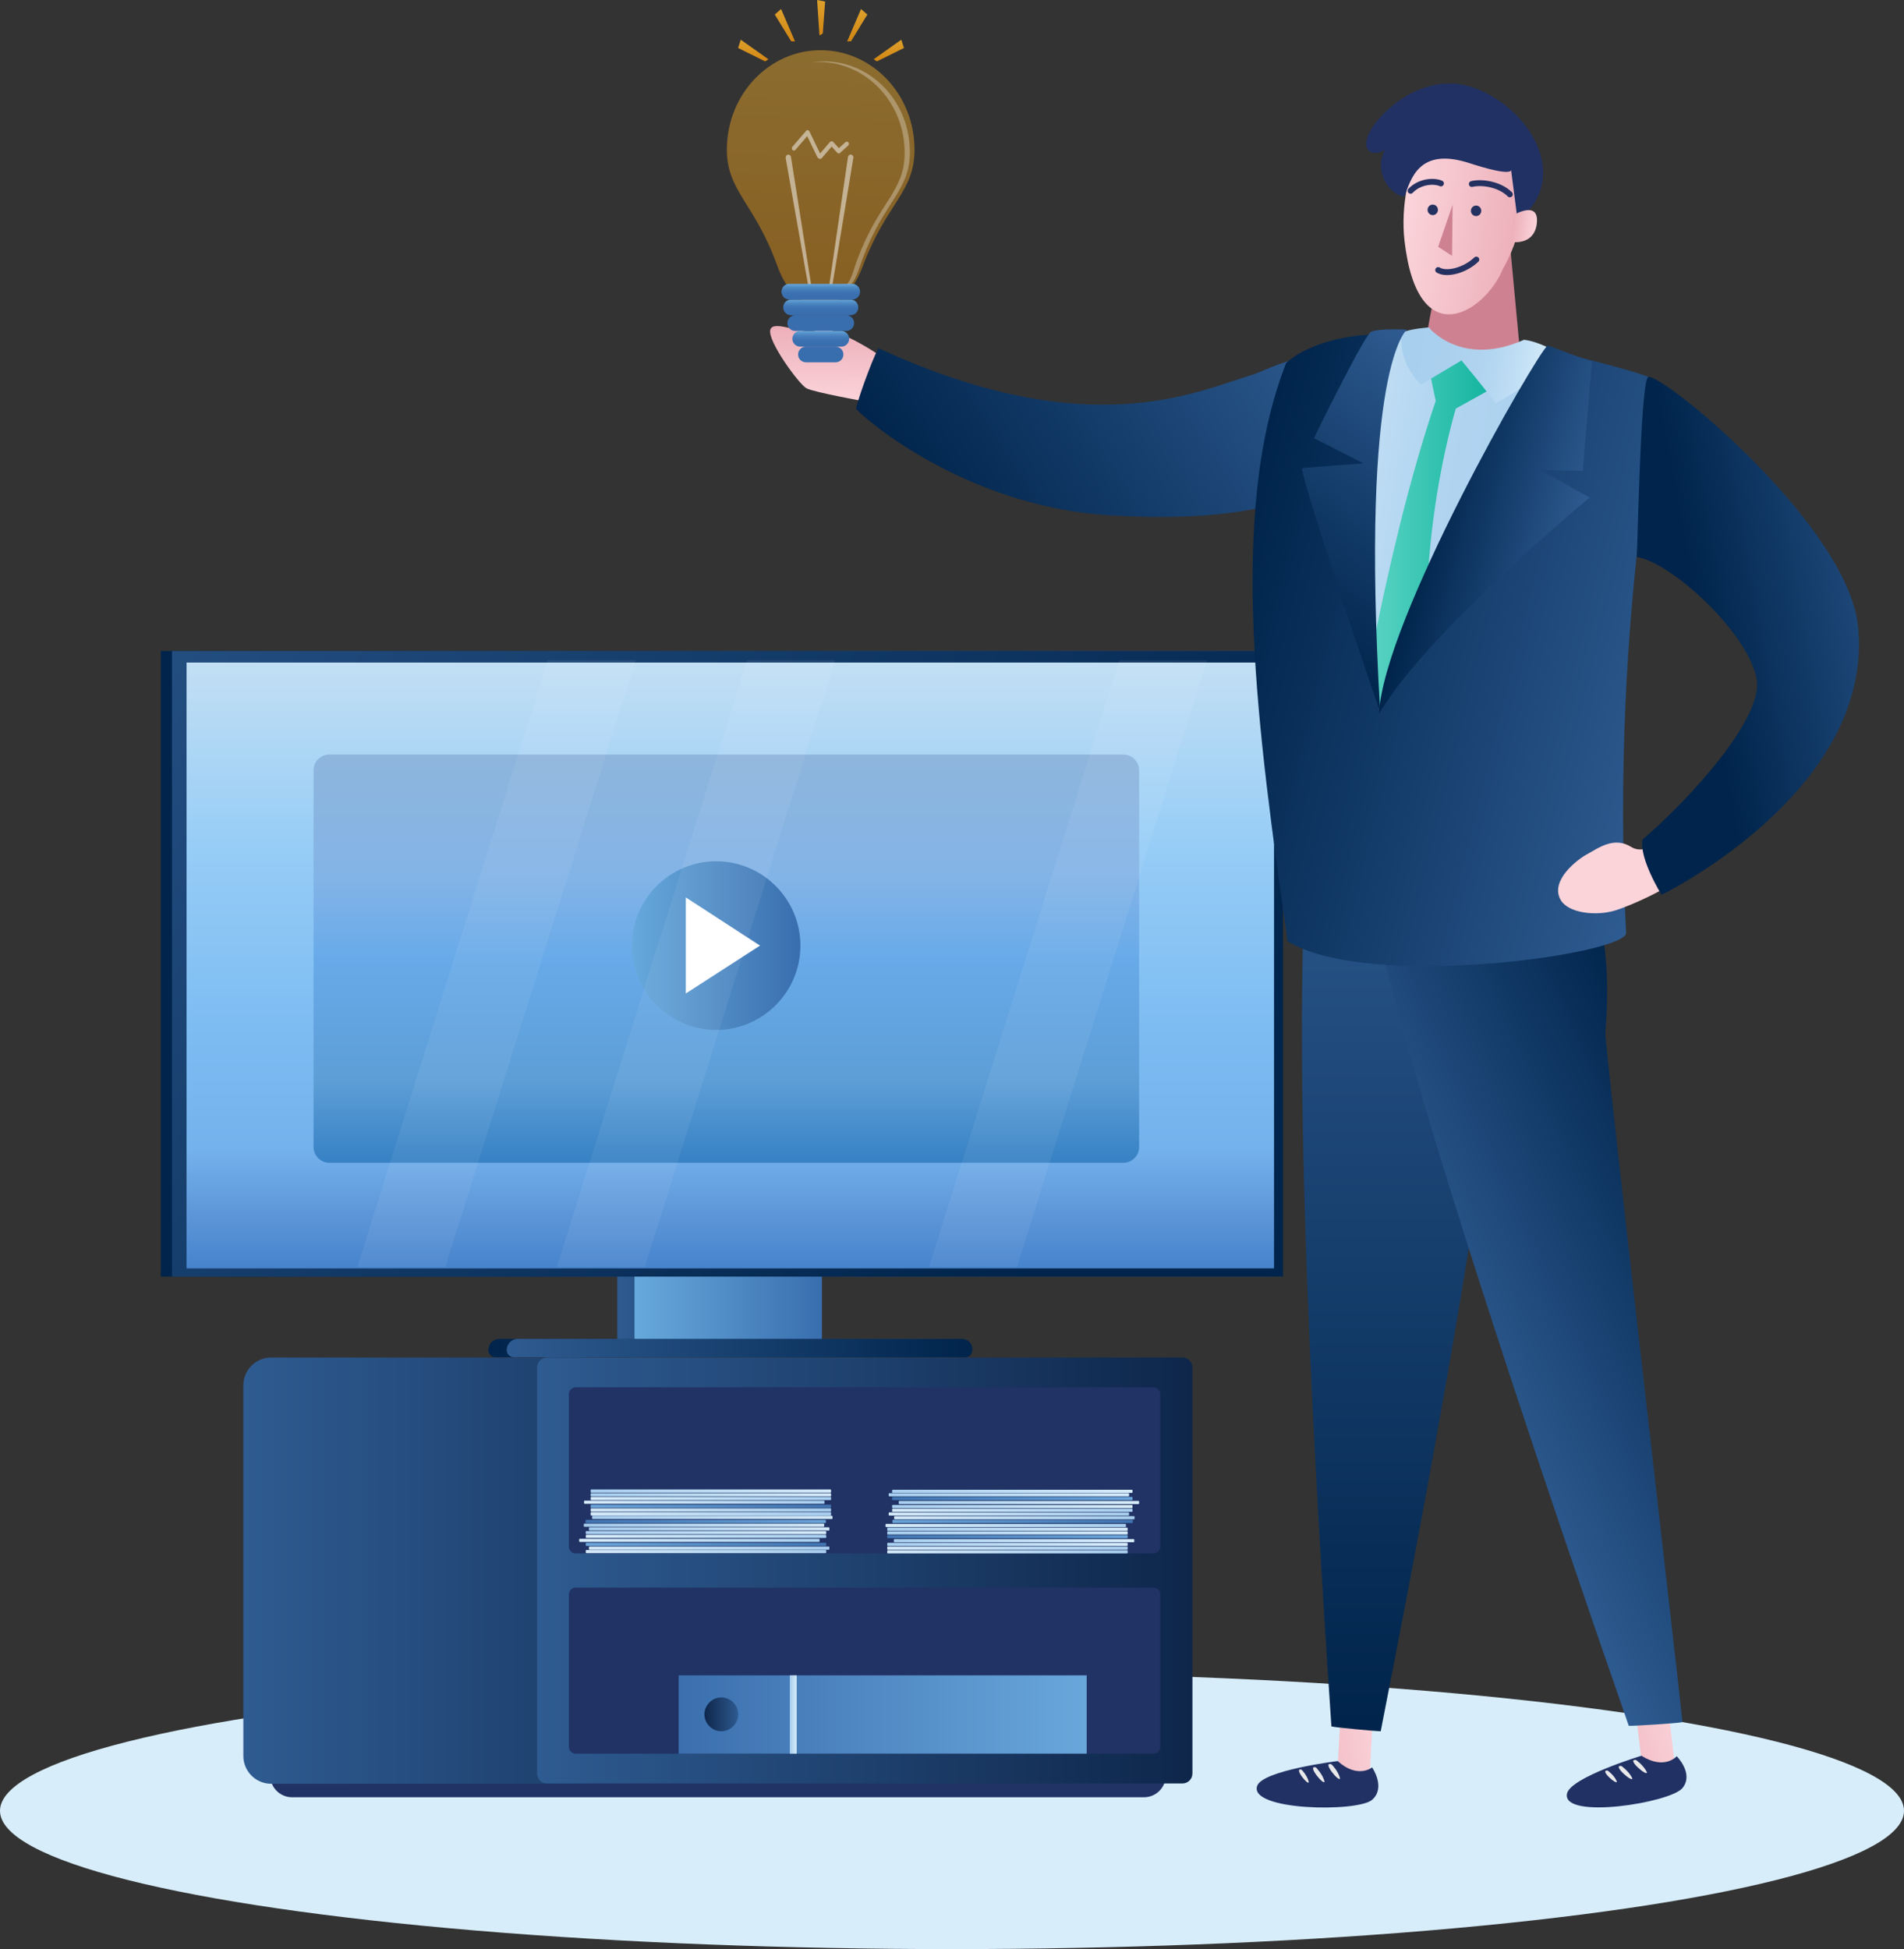 <svg width="296" height="303" viewBox="0 0 296 303" fill="none" xmlns="http://www.w3.org/2000/svg">
<rect x="0" y="0" width="296" height="303" fill="#333333" stroke="none"/>
<ellipse cx="148" cy="281.5" rx="148" ry="21.5" fill="#D7EDFA"/>
<g clip-path="url(#clip0_287_291)">
<path d="M177.849 272.617H45.403C43.532 272.617 42.018 274.133 42.018 276.006C42.018 277.879 43.532 279.395 45.403 279.395H177.849C179.72 279.395 181.235 277.879 181.235 276.006C181.235 274.133 179.72 272.617 177.849 272.617Z" fill="#213265"/>
<path d="M90.978 211.035H42.151C39.79 211.035 37.83 212.952 37.83 215.36V272.973C37.83 275.337 39.746 277.299 42.151 277.299H90.978V211.079V211.035Z" fill="url(#paint0_linear_287_291)"/>
<path d="M183.819 211.035H85.052C84.191 211.035 83.493 211.733 83.493 212.595V275.694C83.493 276.556 84.191 277.254 85.052 277.254H183.819C184.68 277.254 185.378 276.556 185.378 275.694V212.595C185.378 211.733 184.68 211.035 183.819 211.035Z" fill="url(#paint1_linear_287_291)"/>
<path d="M179.319 215.672H89.508C88.917 215.672 88.439 216.151 88.439 216.742V240.421C88.439 241.012 88.917 241.491 89.508 241.491H179.319C179.91 241.491 180.389 241.012 180.389 240.421V216.742C180.389 216.151 179.91 215.672 179.319 215.672Z" fill="#213265"/>
<path d="M179.319 246.798H89.508C88.917 246.798 88.439 247.277 88.439 247.868V271.546C88.439 272.137 88.917 272.617 89.508 272.617H179.319C179.91 272.617 180.389 272.137 180.389 271.546V247.868C180.389 247.277 179.91 246.798 179.319 246.798Z" fill="#213265"/>
<path d="M105.501 272.617H168.939V260.443H105.501V272.617Z" fill="url(#paint2_linear_287_291)"/>
<path d="M112.139 263.876C113.609 263.876 114.768 265.08 114.768 266.507C114.768 267.934 113.565 269.138 112.139 269.138C110.714 269.138 109.511 267.934 109.511 266.507C109.511 265.08 110.714 263.876 112.139 263.876Z" fill="url(#paint3_linear_287_291)"/>
<path d="M122.786 272.617H123.855V260.443H122.786V272.617Z" fill="url(#paint4_linear_287_291)"/>
<path d="M128.354 240.956H91.156C91.106 240.956 91.066 240.996 91.066 241.045V241.357C91.066 241.407 91.106 241.447 91.156 241.447H128.354C128.403 241.447 128.443 241.407 128.443 241.357V241.045C128.443 240.996 128.403 240.956 128.354 240.956Z" fill="url(#paint5_linear_287_291)"/>
<path d="M128.845 240.421H91.646C91.597 240.421 91.557 240.461 91.557 240.51V240.822C91.557 240.871 91.597 240.911 91.646 240.911H128.845C128.894 240.911 128.934 240.871 128.934 240.822V240.51C128.934 240.461 128.894 240.421 128.845 240.421Z" fill="url(#paint6_linear_287_291)"/>
<path d="M128.354 239.841H91.156C91.106 239.841 91.066 239.881 91.066 239.93V240.243C91.066 240.292 91.106 240.332 91.156 240.332H128.354C128.403 240.332 128.443 240.292 128.443 240.243V239.93C128.443 239.881 128.403 239.841 128.354 239.841Z" fill="url(#paint7_linear_287_291)"/>
<path d="M127.33 239.217H90.131C90.082 239.217 90.042 239.257 90.042 239.306V239.618C90.042 239.668 90.082 239.708 90.131 239.708H127.33C127.379 239.708 127.419 239.668 127.419 239.618V239.306C127.419 239.257 127.379 239.217 127.33 239.217Z" fill="url(#paint8_linear_287_291)"/>
<path d="M128.354 238.593H91.156C91.106 238.593 91.066 238.633 91.066 238.682V238.994C91.066 239.043 91.106 239.083 91.156 239.083H128.354C128.403 239.083 128.443 239.043 128.443 238.994V238.682C128.443 238.633 128.403 238.593 128.354 238.593Z" fill="url(#paint9_linear_287_291)"/>
<path d="M128.354 238.013H91.156C91.106 238.013 91.066 238.053 91.066 238.102V238.415C91.066 238.464 91.106 238.504 91.156 238.504H128.354C128.403 238.504 128.443 238.464 128.443 238.415V238.102C128.443 238.053 128.403 238.013 128.354 238.013Z" fill="url(#paint10_linear_287_291)"/>
<path d="M128.845 237.433H91.646C91.597 237.433 91.557 237.473 91.557 237.523V237.835C91.557 237.884 91.597 237.924 91.646 237.924H128.845C128.894 237.924 128.934 237.884 128.934 237.835V237.523C128.934 237.473 128.894 237.433 128.845 237.433Z" fill="url(#paint11_linear_287_291)"/>
<path d="M129.112 235.07H91.913C91.864 235.07 91.824 235.11 91.824 235.159V235.516C91.824 235.565 91.864 235.605 91.913 235.605H129.112C129.161 235.605 129.201 235.565 129.201 235.516V235.159C129.201 235.11 129.161 235.07 129.112 235.07Z" fill="url(#paint12_linear_287_291)"/>
<path d="M129.112 234.49H91.913C91.864 234.49 91.824 234.53 91.824 234.579V234.892C91.824 234.941 91.864 234.981 91.913 234.981H129.112C129.161 234.981 129.201 234.941 129.201 234.892V234.579C129.201 234.53 129.161 234.49 129.112 234.49Z" fill="url(#paint13_linear_287_291)"/>
<path d="M129.112 233.91H91.913C91.864 233.91 91.824 233.95 91.824 234V234.312C91.824 234.361 91.864 234.401 91.913 234.401H129.112C129.161 234.401 129.201 234.361 129.201 234.312V234C129.201 233.95 129.161 233.91 129.112 233.91Z" fill="url(#paint14_linear_287_291)"/>
<path d="M128.088 233.286H90.889C90.84 233.286 90.8 233.326 90.8 233.375V233.687C90.8 233.737 90.84 233.777 90.889 233.777H128.088C128.137 233.777 128.177 233.737 128.177 233.687V233.375C128.177 233.326 128.137 233.286 128.088 233.286Z" fill="url(#paint15_linear_287_291)"/>
<path d="M129.112 232.707H91.913C91.864 232.707 91.824 232.746 91.824 232.796V233.108C91.824 233.157 91.864 233.197 91.913 233.197H129.112C129.161 233.197 129.201 233.157 129.201 233.108V232.796C129.201 232.746 129.161 232.707 129.112 232.707Z" fill="url(#paint16_linear_287_291)"/>
<path d="M129.112 232.127H91.913C91.864 232.127 91.824 232.167 91.824 232.216V232.528C91.824 232.577 91.864 232.617 91.913 232.617H129.112C129.161 232.617 129.201 232.577 129.201 232.528V232.216C129.201 232.167 129.161 232.127 129.112 232.127Z" fill="url(#paint17_linear_287_291)"/>
<path d="M129.112 231.547H91.913C91.864 231.547 91.824 231.587 91.824 231.636V231.948C91.824 231.998 91.864 232.038 91.913 232.038H129.112C129.161 232.038 129.201 231.998 129.201 231.948V231.636C129.201 231.587 129.161 231.547 129.112 231.547Z" fill="url(#paint18_linear_287_291)"/>
<path d="M128.043 236.854H90.844C90.795 236.854 90.755 236.893 90.755 236.943V237.255C90.755 237.304 90.795 237.344 90.844 237.344H128.043C128.092 237.344 128.132 237.304 128.132 237.255V236.943C128.132 236.893 128.092 236.854 128.043 236.854Z" fill="url(#paint19_linear_287_291)"/>
<path d="M128.31 236.274H91.112C91.062 236.274 91.022 236.314 91.022 236.363V236.675C91.022 236.725 91.062 236.764 91.112 236.764H128.31C128.36 236.764 128.399 236.725 128.399 236.675V236.363C128.399 236.314 128.36 236.274 128.31 236.274Z" fill="url(#paint20_linear_287_291)"/>
<path d="M129.335 235.65H92.136C92.087 235.65 92.047 235.69 92.047 235.739V236.051C92.047 236.1 92.087 236.14 92.136 236.14H129.335C129.384 236.14 129.424 236.1 129.424 236.051V235.739C129.424 235.69 129.384 235.65 129.335 235.65Z" fill="url(#paint21_linear_287_291)"/>
<path d="M138.779 232.082H175.978C176.027 232.082 176.067 232.042 176.067 231.993V231.681C176.067 231.632 176.027 231.592 175.978 231.592H138.779C138.73 231.592 138.69 231.632 138.69 231.681V231.993C138.69 232.042 138.73 232.082 138.779 232.082Z" fill="url(#paint22_linear_287_291)"/>
<path d="M138.244 232.617H175.443C175.492 232.617 175.532 232.577 175.532 232.528V232.216C175.532 232.167 175.492 232.127 175.443 232.127H138.244C138.195 232.127 138.155 232.167 138.155 232.216V232.528C138.155 232.577 138.195 232.617 138.244 232.617Z" fill="url(#paint23_linear_287_291)"/>
<path d="M138.779 233.197H175.978C176.027 233.197 176.067 233.157 176.067 233.108V232.796C176.067 232.746 176.027 232.707 175.978 232.707H138.779C138.73 232.707 138.69 232.746 138.69 232.796V233.108C138.69 233.157 138.73 233.197 138.779 233.197Z" fill="url(#paint24_linear_287_291)"/>
<path d="M139.804 233.821H177.003C177.052 233.821 177.092 233.781 177.092 233.732V233.42C177.092 233.371 177.052 233.331 177.003 233.331H139.804C139.755 233.331 139.715 233.371 139.715 233.42V233.732C139.715 233.781 139.755 233.821 139.804 233.821Z" fill="url(#paint25_linear_287_291)"/>
<path d="M138.779 234.446H175.978C176.027 234.446 176.067 234.406 176.067 234.356V234.044C176.067 233.995 176.027 233.955 175.978 233.955H138.779C138.73 233.955 138.69 233.995 138.69 234.044V234.356C138.69 234.406 138.73 234.446 138.779 234.446Z" fill="url(#paint26_linear_287_291)"/>
<path d="M138.779 235.025H175.978C176.027 235.025 176.067 234.985 176.067 234.936V234.624C176.067 234.575 176.027 234.535 175.978 234.535H138.779C138.73 234.535 138.69 234.575 138.69 234.624V234.936C138.69 234.985 138.73 235.025 138.779 235.025Z" fill="url(#paint27_linear_287_291)"/>
<path d="M138.244 235.605H175.443C175.492 235.605 175.532 235.565 175.532 235.516V235.204C175.532 235.154 175.492 235.114 175.443 235.114H138.244C138.195 235.114 138.155 235.154 138.155 235.204V235.516C138.155 235.565 138.195 235.605 138.244 235.605Z" fill="url(#paint28_linear_287_291)"/>
<path d="M138.022 237.968H175.22C175.27 237.968 175.31 237.928 175.31 237.879V237.567C175.31 237.518 175.27 237.478 175.22 237.478H138.022C137.972 237.478 137.933 237.518 137.933 237.567V237.879C137.933 237.928 137.972 237.968 138.022 237.968Z" fill="url(#paint29_linear_287_291)"/>
<path d="M138.022 238.548H175.22C175.27 238.548 175.31 238.508 175.31 238.459V238.147C175.31 238.097 175.27 238.057 175.22 238.057H138.022C137.972 238.057 137.933 238.097 137.933 238.147V238.459C137.933 238.508 137.972 238.548 138.022 238.548Z" fill="url(#paint30_linear_287_291)"/>
<path d="M138.022 239.128H175.22C175.27 239.128 175.31 239.088 175.31 239.039V238.727C175.31 238.677 175.27 238.637 175.22 238.637H138.022C137.972 238.637 137.933 238.677 137.933 238.727V239.039C137.933 239.088 137.972 239.128 138.022 239.128Z" fill="url(#paint31_linear_287_291)"/>
<path d="M139.046 239.752H176.245C176.294 239.752 176.334 239.712 176.334 239.663V239.351C176.334 239.301 176.294 239.261 176.245 239.261H139.046C138.997 239.261 138.957 239.301 138.957 239.351V239.663C138.957 239.712 138.997 239.752 139.046 239.752Z" fill="url(#paint32_linear_287_291)"/>
<path d="M138.022 240.332H175.22C175.27 240.332 175.31 240.292 175.31 240.242V239.93C175.31 239.881 175.27 239.841 175.22 239.841H138.022C137.972 239.841 137.933 239.881 137.933 239.93V240.242C137.933 240.292 137.972 240.332 138.022 240.332Z" fill="url(#paint33_linear_287_291)"/>
<path d="M138.022 240.912H175.22C175.27 240.912 175.31 240.872 175.31 240.822V240.51C175.31 240.461 175.27 240.421 175.22 240.421H138.022C137.972 240.421 137.933 240.461 137.933 240.51V240.822C137.933 240.872 137.972 240.912 138.022 240.912Z" fill="url(#paint34_linear_287_291)"/>
<path d="M138.022 241.491H175.22C175.27 241.491 175.31 241.451 175.31 241.402V241.09C175.31 241.041 175.27 241.001 175.22 241.001H138.022C137.972 241.001 137.933 241.041 137.933 241.09V241.402C137.933 241.451 137.972 241.491 138.022 241.491Z" fill="url(#paint35_linear_287_291)"/>
<path d="M139.091 236.185H176.29C176.339 236.185 176.379 236.145 176.379 236.095V235.783C176.379 235.734 176.339 235.694 176.29 235.694H139.091C139.042 235.694 139.002 235.734 139.002 235.783V236.095C139.002 236.145 139.042 236.185 139.091 236.185Z" fill="url(#paint36_linear_287_291)"/>
<path d="M138.823 236.764H176.022C176.071 236.764 176.111 236.724 176.111 236.675V236.363C176.111 236.314 176.071 236.274 176.022 236.274H138.823C138.774 236.274 138.734 236.314 138.734 236.363V236.675C138.734 236.724 138.774 236.764 138.823 236.764Z" fill="url(#paint37_linear_287_291)"/>
<path d="M137.755 237.389H174.954C175.003 237.389 175.043 237.349 175.043 237.299V236.987C175.043 236.938 175.003 236.898 174.954 236.898H137.755C137.706 236.898 137.666 236.938 137.666 236.987V237.299C137.666 237.349 137.706 237.389 137.755 237.389Z" fill="url(#paint38_linear_287_291)"/>
<path d="M197.718 101.204H25V198.46H197.718V101.204Z" fill="url(#paint39_linear_287_291)"/>
<path d="M147.154 210.99H77.034C76.41 210.99 75.92 210.5 75.92 209.875C75.92 208.939 76.677 208.136 77.657 208.136H146.709C147.6 208.136 148.313 208.85 148.313 209.742V209.875C148.313 210.5 147.823 210.99 147.199 210.99H147.154Z" fill="url(#paint40_linear_287_291)"/>
<path d="M125.102 196.943H95.967V208.136H125.102V196.943Z" fill="url(#paint41_linear_287_291)"/>
<path d="M127.776 196.943H98.641V208.136H127.776V196.943Z" fill="url(#paint42_linear_287_291)"/>
<path d="M199.456 101.204H26.737V198.46H199.456V101.204Z" fill="url(#paint43_linear_287_291)"/>
<path d="M198.065 103H29V197.179H198.065V103Z" fill="url(#paint44_linear_287_291)"/>
<path d="M174.642 117.301H51.195C49.842 117.301 48.745 118.399 48.745 119.754V178.304C48.745 179.658 49.842 180.756 51.195 180.756H174.642C175.995 180.756 177.092 179.658 177.092 178.304V119.754C177.092 118.399 175.995 117.301 174.642 117.301Z" fill="url(#paint45_linear_287_291)"/>
<path d="M124.434 147C124.434 154.224 118.554 160.11 111.337 160.11C104.12 160.11 98.239 154.224 98.239 147C98.239 139.776 104.12 133.89 111.337 133.89C118.554 133.89 124.434 139.776 124.434 147Z" fill="url(#paint46_linear_287_291)"/>
<path d="M106.614 154.447L118.153 147L106.614 139.508V154.447Z" fill="white"/>
<g opacity="0.3">
<path opacity="0.2" d="M55.56 196.944H69.237L98.818 102.631H85.141L55.56 196.944Z" fill="white"/>
<path opacity="0.2" d="M86.567 196.944H100.244L129.825 102.631H116.148L86.567 196.944Z" fill="white"/>
<path opacity="0.2" d="M144.437 196.944H158.113L187.649 102.631H174.017L144.437 196.944Z" fill="white"/>
</g>
<path d="M150.051 210.99H79.885C79.261 210.99 78.772 210.5 78.772 209.875C78.772 208.939 79.529 208.136 80.509 208.136H149.561C150.452 208.136 151.164 208.85 151.164 209.742V209.875C151.164 210.5 150.674 210.99 150.051 210.99Z" fill="url(#paint47_linear_287_291)"/>
<path d="M134.725 62.453C134.725 62.453 126.483 60.981 125.37 60.357C124.256 59.777 119.266 52.999 119.756 51.26C120.246 49.521 125.414 52.419 127.018 51.26C128.622 50.101 137.621 55.139 140.116 58.038C142.566 60.981 134.725 62.453 134.725 62.453Z" fill="url(#paint48_linear_287_291)"/>
<path d="M211.395 59.198C213.489 62.319 214.736 70.123 203.554 76.232C194.644 81.048 179.186 80.513 172.592 80.112C149.07 78.685 133.166 63.925 133.077 63.523C133.567 61.294 136.329 54.025 136.641 54.159C169.207 69.186 186.046 60.848 194.422 58.35C197.629 57.414 206.45 51.795 211.44 59.198H211.395Z" fill="url(#paint49_linear_287_291)"/>
<path d="M213.8 259.774L212.909 276.452C212.909 276.452 214.112 277.923 211.216 279.261C208.321 280.599 202.44 279.573 201.327 278.77C198.965 277.121 207.964 274.936 207.964 274.936L208.811 258.213L213.845 259.774H213.8Z" fill="url(#paint50_linear_287_291)"/>
<path d="M206.984 268.381C200.881 178.081 202.351 145.573 203.153 132.329C203.599 125.373 204.178 124.392 204.178 124.392C208.945 120.022 223.69 106.109 234.07 135.406C237.456 156.142 215.894 262.405 214.647 269.139C214.023 269.139 207.608 268.559 206.984 268.381Z" fill="url(#paint51_linear_287_291)"/>
<path d="M207.964 273.776C211.083 276.585 213.31 274.757 213.31 274.757C213.31 274.757 215.493 277.879 213.31 279.796C211.038 281.758 194.065 281.491 195.446 277.611C196.337 275.203 207.92 273.776 207.92 273.776H207.964Z" fill="#213164"/>
<path d="M206.984 274.266C206.984 274.266 208.054 275.292 208.321 276.451C208.276 277.21 205.425 273.776 206.984 274.266Z" fill="#E9E9EA"/>
<path d="M204.579 274.757C204.579 274.757 205.604 275.783 205.916 276.942C205.871 277.7 203.064 274.311 204.579 274.757Z" fill="#E9E9EA"/>
<path d="M202.351 275.114C202.351 275.114 203.242 276.006 203.465 277.031C203.42 277.7 201.015 274.713 202.351 275.114Z" fill="#E9E9EA"/>
<path d="M258.484 258.035L260.399 274.623C260.399 274.623 261.825 275.827 259.196 277.656C256.568 279.484 250.598 279.439 249.351 278.86C246.767 277.656 255.231 273.954 255.231 273.954L253.227 257.322L258.439 257.99L258.484 258.035Z" fill="url(#paint52_linear_287_291)"/>
<path d="M255.231 272.973C258.795 275.203 260.666 273.018 260.666 273.018C260.666 273.018 263.384 275.738 261.557 277.968C259.642 280.286 242.847 282.917 243.604 278.859C244.049 276.318 255.231 272.929 255.231 272.929V272.973Z" fill="#213164"/>
<path d="M254.34 273.598C254.34 273.598 255.543 274.445 256.033 275.515C256.122 276.273 252.736 273.375 254.34 273.598Z" fill="#E9E9EA"/>
<path d="M252.069 274.534C252.069 274.534 253.271 275.381 253.761 276.451C253.85 277.21 250.509 274.311 252.069 274.534Z" fill="#E9E9EA"/>
<path d="M249.93 275.248C249.93 275.248 250.954 275.961 251.355 276.942C251.4 277.611 248.549 275.069 249.93 275.248Z" fill="#E9E9EA"/>
<path d="M253.227 268.336C223.513 182.852 215.717 152.753 212.999 139.776C211.573 132.954 211.885 131.839 211.885 131.839C215.36 126.354 224.582 101.962 242.313 127.424C244.362 131.928 251.312 139.91 249.574 160.556C249.441 162.384 261.068 262.45 261.558 267.712C260.934 267.89 253.851 268.336 253.227 268.291V268.336Z" fill="url(#paint53_linear_287_291)"/>
<path d="M234.472 35.073L236.744 59.421C236.744 59.421 227.166 66.511 222.711 66.288C217.543 66.02 224.805 37.972 224.805 37.972L234.472 35.118V35.073Z" fill="#CE8291"/>
<path d="M201.817 60.58C204.579 56.255 222.399 49.878 222.176 51.439C222.131 51.929 222.042 54.382 226.319 56.255C232.333 58.841 236.12 53.579 236.12 53.579C242.401 53.624 247.48 59.867 249.707 64.281C254.875 74.493 249.707 85.463 245.386 134.693C244.896 140.356 211.662 135.094 200.614 128.94C192.773 91.215 197.807 66.734 201.772 60.58H201.817Z" fill="url(#paint54_linear_287_291)"/>
<path d="M228.858 54.828C229.303 55.586 233.046 59.777 233.046 59.777L226.319 63.523C226.319 63.523 217.81 91.26 224.136 116.365C222.71 120.111 217.542 126.22 217.542 126.22L210.236 118.639C210.236 118.639 214.914 86.711 223.2 62.319L222.131 57.236L228.903 54.828H228.858Z" fill="url(#paint55_linear_287_291)"/>
<path d="M242.446 54.738C242.446 54.738 256.212 58.172 256.613 58.796C259.286 62.854 250.242 92.107 252.782 144.859C254.073 148.204 212.821 154.135 200.169 146.331C195.625 114.314 190.724 79.933 199.946 56.433C203.955 52.821 211.395 51.795 215.226 52.018C216.518 52.063 206.495 81.048 214.558 110.434C230.997 86.444 240.53 57.28 242.446 54.783V54.738Z" fill="url(#paint56_linear_287_291)"/>
<path d="M241.867 54.649C241.867 54.649 239.773 59.019 232.467 62.676C231.576 61.293 227.21 56.031 227.21 56.031L220.929 59.777C220.929 59.777 217.187 56.433 217.989 51.706C219.281 51.082 222.132 50.903 222.132 50.903C222.132 50.903 227.121 57.191 236.922 52.821C239.239 53.088 241.867 54.649 241.867 54.649Z" fill="url(#paint57_linear_287_291)"/>
<path d="M240.62 53.713L247.48 56.255L246.055 73.2L239.417 73.066L247.124 77.347C247.124 77.347 221.909 98.171 214.38 110.969C215.048 96.477 238.704 55.273 240.62 53.668V53.713Z" fill="url(#paint58_linear_287_291)"/>
<path d="M218.745 51.216C218.745 51.216 211.394 56.701 214.558 110.524C213.533 108.16 202.618 75.429 202.396 72.799C203.153 72.665 211.974 72.04 211.974 72.04L204.267 68.116C204.267 68.116 211.751 52.732 213.132 51.572C214.647 50.993 218.79 51.26 218.79 51.26L218.745 51.216Z" fill="url(#paint59_linear_287_291)"/>
<path d="M230.907 20.09C231.576 20.714 241.198 28.384 233.669 41.762C230.907 48.495 220.394 55.363 218.344 37.392C217.142 26.734 223.334 12.955 230.907 20.09Z" fill="url(#paint60_linear_287_291)"/>
<g clip-path="url(#clip1_287_291)">
<path d="M225.824 31.83L223.579 38.368L225.745 39.78L225.824 31.83Z" fill="#CE8291"/>
<path d="M223.585 41.984C224.914 42.779 227.739 42.043 229.511 40.357" stroke="#253161" stroke-width="0.915" stroke-linecap="round" stroke-linejoin="round"/>
<path d="M228.811 28.603C230.454 28.21 233.218 28.685 234.724 30.215" stroke="#253161" stroke-width="0.915" stroke-linecap="round" stroke-linejoin="round"/>
<path d="M224.013 28.517C222.797 27.998 220.632 28.248 219.293 29.657" stroke="#253161" stroke-width="0.915" stroke-linecap="round" stroke-linejoin="round"/>
<path d="M229.47 33.59C229.026 33.587 228.668 33.218 228.672 32.767C228.676 32.315 229.039 31.952 229.483 31.956C229.928 31.959 230.285 32.328 230.282 32.779C230.278 33.231 229.915 33.594 229.47 33.59Z" fill="#253161"/>
<path d="M222.733 33.441C222.288 33.437 221.931 33.068 221.935 32.617C221.938 32.165 222.301 31.802 222.746 31.806C223.19 31.809 223.548 32.178 223.544 32.63C223.541 33.081 223.177 33.444 222.733 33.441Z" fill="#253161"/>
</g>
<path d="M215.359 23.167C215.359 23.167 215.359 23.078 215.404 23.033C215.404 23.033 215.404 23.122 215.359 23.167Z" fill="#213164"/>
<path d="M228.636 13.491C237.367 16.211 244.718 27.448 235.942 34.36L234.917 26.422C234.917 26.378 234.917 26.333 234.917 26.333V26.422C234.917 26.69 234.338 27.27 228.413 25.352C220.528 22.81 219.369 27.894 218.345 30.48C217.409 30.926 213.043 27.715 215.36 23.122C215.36 23.122 215.405 23.033 215.405 22.989C215.405 22.989 215.405 23.078 215.36 23.122C214.781 24.059 211.573 24.416 212.598 21.294C213.667 18.039 220.884 11.038 228.636 13.491Z" fill="#213164"/>
<path d="M235.318 33.423C235.318 33.423 239.505 30.926 238.882 34.984C238.347 38.195 235.006 37.615 235.006 37.615L235.362 33.423H235.318Z" fill="url(#paint61_linear_287_291)"/>
<path d="M266.592 132.775C260.489 137.948 253.405 140.802 251.178 141.515C248.237 142.452 243.738 142.006 242.58 139.821C240.976 136.833 245.253 133.578 246.767 132.775C248.549 131.794 250.955 130.01 253.583 131.66C258.172 134.514 266.993 121.003 266.993 121.003L266.547 132.82L266.592 132.775Z" fill="url(#paint62_linear_287_291)"/>
<path d="M256.212 58.573C258.796 58.261 287.397 81.851 288.867 97.502C291.272 123.099 258.306 139.107 258.306 139.107C258.306 139.107 254.742 133.355 255.366 130.501C262.939 123.99 274.21 111.504 273.096 105.529C271.76 98.439 260.043 87.558 254.475 86.577C254.697 79.576 255.187 58.707 256.257 58.618L256.212 58.573Z" fill="url(#paint63_linear_287_291)"/>
</g>
<path opacity="0.9" d="M127.685 7.804V7.803C127.681 7.803 127.677 7.803 127.673 7.803C127.67 7.803 127.666 7.803 127.662 7.803V7.803C119.612 7.763 113.05 14.63 113 23.153C112.962 29.766 117.256 31.383 120.848 41.337C121.976 44.465 123.944 47.316 127.433 47.352V47.352C127.437 47.353 127.44 47.352 127.444 47.352C127.448 47.352 127.452 47.353 127.456 47.353V47.352C130.944 47.363 132.945 44.539 134.11 41.426C137.817 31.521 142.129 29.962 142.168 23.349C142.217 14.825 135.735 7.871 127.685 7.804Z" fill="url(#paint64_linear_287_291)" fill-opacity="0.5"/>
<path opacity="0.3" d="M128.238 9.544L128.238 9.544C128.235 9.544 128.231 9.544 128.227 9.544C128.224 9.544 128.221 9.544 128.217 9.544V9.544C127.528 9.54 126.851 9.592 126.189 9.696C126.589 9.66 126.993 9.641 127.402 9.643V9.643C127.406 9.643 127.409 9.643 127.412 9.643C127.416 9.643 127.419 9.643 127.423 9.643V9.643C134.767 9.705 140.682 16.05 140.637 23.827C140.602 29.861 136.667 31.284 133.285 40.321C132.35 42.819 132.334 44.647 129.813 45.156C132.827 45.021 133.068 42.978 134.1 40.221C137.482 31.184 141.417 29.761 141.452 23.727C141.497 15.951 135.583 9.605 128.238 9.544Z" fill="white"/>
<path d="M132.21 46.567H122.985C122.309 46.567 121.761 47.114 121.761 47.787C121.761 48.462 122.309 49.008 122.985 49.008H132.21C132.886 49.008 133.435 48.462 133.435 47.787C133.435 47.114 132.886 46.567 132.21 46.567Z" fill="url(#paint65_linear_287_291)"/>
<path d="M131.562 49.007H123.634C122.957 49.007 122.409 49.553 122.409 50.227C122.409 50.901 122.957 51.447 123.634 51.447H131.562C132.238 51.447 132.786 50.901 132.786 50.227C132.786 49.553 132.238 49.007 131.562 49.007Z" fill="url(#paint66_linear_287_291)"/>
<path d="M130.791 51.446H124.403C123.727 51.446 123.179 51.993 123.179 52.667C123.179 53.341 123.727 53.887 124.403 53.887H130.791C131.468 53.887 132.016 53.341 132.016 52.667C132.016 51.993 131.468 51.446 130.791 51.446Z" fill="url(#paint67_linear_287_291)"/>
<path d="M129.896 53.886H125.299C124.622 53.886 124.074 54.432 124.074 55.106C124.074 55.78 124.622 56.326 125.299 56.326H129.896C130.572 56.326 131.121 55.78 131.121 55.106C131.121 54.432 130.572 53.886 129.896 53.886Z" fill="url(#paint68_linear_287_291)"/>
<path opacity="0.86" d="M127.909 5.204L127.396 5.513L127.03 0L128.278 0.24L127.909 5.204Z" fill="url(#paint69_linear_287_291)"/>
<path opacity="0.86" d="M132.296 6.418L131.708 6.423L133.859 1.403L134.844 2.26L132.296 6.418Z" fill="url(#paint70_linear_287_291)"/>
<path opacity="0.86" d="M136.324 9.543L135.823 9.213L140.116 6.175L140.531 7.463L136.324 9.543Z" fill="url(#paint71_linear_287_291)"/>
<path opacity="0.86" d="M118.954 9.543L119.455 9.213L115.162 6.175L114.747 7.463L118.954 9.543Z" fill="url(#paint72_linear_287_291)"/>
<path opacity="0.86" d="M122.996 6.418L123.584 6.423L121.433 1.403L120.447 2.26L122.996 6.418Z" fill="url(#paint73_linear_287_291)"/>
<g opacity="0.5">
<path d="M131.84 24.34L128.874 44.65C128.854 44.789 128.943 44.919 129.071 44.939C129.201 44.96 129.321 44.865 129.34 44.727L132.679 24.439C132.646 24.129 132.156 23.724 131.84 24.34Z" fill="white"/>
<path d="M122.951 24.297C122.822 24.017 122.235 23.812 122.13 24.507L125.695 44.706C125.72 44.843 125.844 44.933 125.971 44.906C126.099 44.879 126.183 44.746 126.158 44.608L122.951 24.297Z" fill="white"/>
<path d="M131.471 22.076L130.413 23.029L129.523 22.045C129.45 21.965 129.182 21.866 128.994 22.112L127.497 23.857L125.858 20.475C125.846 20.436 125.827 20.399 125.803 20.366C125.737 20.254 125.605 20.206 125.477 20.243C125.475 20.243 125.474 20.244 125.471 20.244C125.469 20.246 125.465 20.246 125.462 20.247C125.407 20.264 125.355 20.297 125.313 20.346L123.187 22.822C123.066 22.963 123.074 23.183 123.206 23.314C123.337 23.444 123.541 23.435 123.662 23.294L125.488 21.166L127.053 24.394C127.197 24.654 127.483 24.818 127.735 24.606C127.763 24.583 129.293 22.788 129.293 22.788L130.09 23.668C130.103 23.69 130.371 23.967 130.547 23.814L131.886 22.609C131.966 22.537 132.025 22.294 131.91 22.147C131.796 22 131.551 22.004 131.471 22.076Z" fill="white"/>
</g>
<path d="M132.479 44.128H122.715C122.038 44.128 121.49 44.674 121.49 45.348C121.49 46.022 122.038 46.568 122.715 46.568H132.479C133.155 46.568 133.704 46.022 133.704 45.348C133.704 44.674 133.155 44.128 132.479 44.128Z" fill="url(#paint74_linear_287_291)"/>
<defs>
<linearGradient id="paint0_linear_287_291" x1="37.875" y1="244.122" x2="139.715" y2="244.122" gradientUnits="userSpaceOnUse">
<stop stop-color="#2E5B91"/>
<stop offset="1" stop-color="#0E264A"/>
</linearGradient>
<linearGradient id="paint1_linear_287_291" x1="83.493" y1="13" x2="185.378" y2="13" gradientUnits="userSpaceOnUse">
<stop stop-color="#2E5B91"/>
<stop offset="1" stop-color="#0E264A"/>
</linearGradient>
<linearGradient id="paint2_linear_287_291" x1="168.939" y1="266.508" x2="105.501" y2="266.508" gradientUnits="userSpaceOnUse">
<stop stop-color="#69A7DB"/>
<stop offset="1" stop-color="#3B6FAE"/>
</linearGradient>
<linearGradient id="paint3_linear_287_291" x1="114.768" y1="266.507" x2="109.511" y2="266.507" gradientUnits="userSpaceOnUse">
<stop stop-color="#2E5B91"/>
<stop offset="1" stop-color="#0E264A"/>
</linearGradient>
<linearGradient id="paint4_linear_287_291" x1="123.855" y1="266.508" x2="122.786" y2="266.508" gradientUnits="userSpaceOnUse">
<stop stop-color="#D5EBF9"/>
<stop offset="1" stop-color="#A7CEEE"/>
</linearGradient>
<linearGradient id="paint5_linear_287_291" x1="91.066" y1="241.224" x2="128.443" y2="241.224" gradientUnits="userSpaceOnUse">
<stop stop-color="#D5EBF9"/>
<stop offset="1" stop-color="#A7CEEE"/>
</linearGradient>
<linearGradient id="paint6_linear_287_291" x1="91.557" y1="240.644" x2="128.934" y2="240.644" gradientUnits="userSpaceOnUse">
<stop stop-color="#D5EBF9"/>
<stop offset="1" stop-color="#A7CEEE"/>
</linearGradient>
<linearGradient id="paint7_linear_287_291" x1="91.066" y1="240.064" x2="128.443" y2="240.064" gradientUnits="userSpaceOnUse">
<stop stop-color="#6BA6DA"/>
<stop offset="1" stop-color="#4074B0"/>
</linearGradient>
<linearGradient id="paint8_linear_287_291" x1="90.042" y1="239.485" x2="127.419" y2="239.485" gradientUnits="userSpaceOnUse">
<stop stop-color="#D5EBF9"/>
<stop offset="1" stop-color="#A7CEEE"/>
</linearGradient>
<linearGradient id="paint9_linear_287_291" x1="91.066" y1="238.86" x2="128.443" y2="238.86" gradientUnits="userSpaceOnUse">
<stop stop-color="#D5EBF9"/>
<stop offset="1" stop-color="#A7CEEE"/>
</linearGradient>
<linearGradient id="paint10_linear_287_291" x1="114.499" y1="246.53" x2="104.952" y2="230.039" gradientUnits="userSpaceOnUse">
<stop stop-color="#D5EBF9"/>
<stop offset="1" stop-color="#A7CEEE"/>
</linearGradient>
<linearGradient id="paint11_linear_287_291" x1="115.034" y1="245.951" x2="105.487" y2="229.459" gradientUnits="userSpaceOnUse">
<stop stop-color="#D5EBF9"/>
<stop offset="1" stop-color="#A7CEEE"/>
</linearGradient>
<linearGradient id="paint12_linear_287_291" x1="91.824" y1="235.337" x2="129.201" y2="235.337" gradientUnits="userSpaceOnUse">
<stop stop-color="#D5EBF9"/>
<stop offset="1" stop-color="#A7CEEE"/>
</linearGradient>
<linearGradient id="paint13_linear_287_291" x1="91.824" y1="234.758" x2="129.201" y2="234.758" gradientUnits="userSpaceOnUse">
<stop stop-color="#D5EBF9"/>
<stop offset="1" stop-color="#A7CEEE"/>
</linearGradient>
<linearGradient id="paint14_linear_287_291" x1="91.824" y1="234.178" x2="129.201" y2="234.178" gradientUnits="userSpaceOnUse">
<stop stop-color="#6BA6DA"/>
<stop offset="1" stop-color="#4074B0"/>
</linearGradient>
<linearGradient id="paint15_linear_287_291" x1="90.8" y1="233.554" x2="128.177" y2="233.554" gradientUnits="userSpaceOnUse">
<stop stop-color="#D5EBF9"/>
<stop offset="1" stop-color="#A7CEEE"/>
</linearGradient>
<linearGradient id="paint16_linear_287_291" x1="91.824" y1="232.974" x2="129.201" y2="232.974" gradientUnits="userSpaceOnUse">
<stop stop-color="#D5EBF9"/>
<stop offset="1" stop-color="#A7CEEE"/>
</linearGradient>
<linearGradient id="paint17_linear_287_291" x1="115.302" y1="240.644" x2="105.71" y2="224.108" gradientUnits="userSpaceOnUse">
<stop stop-color="#D5EBF9"/>
<stop offset="1" stop-color="#A7CEEE"/>
</linearGradient>
<linearGradient id="paint18_linear_287_291" x1="115.302" y1="240.064" x2="105.71" y2="223.529" gradientUnits="userSpaceOnUse">
<stop stop-color="#D5EBF9"/>
<stop offset="1" stop-color="#A7CEEE"/>
</linearGradient>
<linearGradient id="paint19_linear_287_291" x1="114.188" y1="245.415" x2="104.64" y2="228.879" gradientUnits="userSpaceOnUse">
<stop stop-color="#D5EBF9"/>
<stop offset="1" stop-color="#A7CEEE"/>
</linearGradient>
<linearGradient id="paint20_linear_287_291" x1="114.455" y1="244.791" x2="104.908" y2="228.255" gradientUnits="userSpaceOnUse">
<stop stop-color="#6BA6DA"/>
<stop offset="1" stop-color="#4074B0"/>
</linearGradient>
<linearGradient id="paint21_linear_287_291" x1="115.524" y1="244.167" x2="105.977" y2="227.676" gradientUnits="userSpaceOnUse">
<stop stop-color="#D5EBF9"/>
<stop offset="1" stop-color="#A7CEEE"/>
</linearGradient>
<linearGradient id="paint22_linear_287_291" x1="176.067" y1="231.859" x2="138.69" y2="231.859" gradientUnits="userSpaceOnUse">
<stop stop-color="#D5EBF9"/>
<stop offset="1" stop-color="#A7CEEE"/>
</linearGradient>
<linearGradient id="paint23_linear_287_291" x1="175.577" y1="232.394" x2="138.2" y2="232.394" gradientUnits="userSpaceOnUse">
<stop stop-color="#D5EBF9"/>
<stop offset="1" stop-color="#A7CEEE"/>
</linearGradient>
<linearGradient id="paint24_linear_287_291" x1="176.067" y1="232.974" x2="138.69" y2="232.974" gradientUnits="userSpaceOnUse">
<stop stop-color="#6BA6DA"/>
<stop offset="1" stop-color="#4074B0"/>
</linearGradient>
<linearGradient id="paint25_linear_287_291" x1="177.092" y1="233.598" x2="139.715" y2="233.598" gradientUnits="userSpaceOnUse">
<stop stop-color="#D5EBF9"/>
<stop offset="1" stop-color="#A7CEEE"/>
</linearGradient>
<linearGradient id="paint26_linear_287_291" x1="176.067" y1="234.178" x2="138.69" y2="234.178" gradientUnits="userSpaceOnUse">
<stop stop-color="#D5EBF9"/>
<stop offset="1" stop-color="#A7CEEE"/>
</linearGradient>
<linearGradient id="paint27_linear_287_291" x1="152.634" y1="226.464" x2="162.181" y2="242.999" gradientUnits="userSpaceOnUse">
<stop stop-color="#D5EBF9"/>
<stop offset="1" stop-color="#A7CEEE"/>
</linearGradient>
<linearGradient id="paint28_linear_287_291" x1="152.099" y1="227.043" x2="161.647" y2="243.579" gradientUnits="userSpaceOnUse">
<stop stop-color="#D5EBF9"/>
<stop offset="1" stop-color="#A7CEEE"/>
</linearGradient>
<linearGradient id="paint29_linear_287_291" x1="175.31" y1="237.745" x2="137.933" y2="237.745" gradientUnits="userSpaceOnUse">
<stop stop-color="#D5EBF9"/>
<stop offset="1" stop-color="#A7CEEE"/>
</linearGradient>
<linearGradient id="paint30_linear_287_291" x1="175.31" y1="238.28" x2="137.933" y2="238.28" gradientUnits="userSpaceOnUse">
<stop stop-color="#D5EBF9"/>
<stop offset="1" stop-color="#A7CEEE"/>
</linearGradient>
<linearGradient id="paint31_linear_287_291" x1="175.31" y1="238.86" x2="137.933" y2="238.86" gradientUnits="userSpaceOnUse">
<stop stop-color="#6BA6DA"/>
<stop offset="1" stop-color="#4074B0"/>
</linearGradient>
<linearGradient id="paint32_linear_287_291" x1="176.334" y1="239.529" x2="138.957" y2="239.529" gradientUnits="userSpaceOnUse">
<stop stop-color="#D5EBF9"/>
<stop offset="1" stop-color="#A7CEEE"/>
</linearGradient>
<linearGradient id="paint33_linear_287_291" x1="175.31" y1="240.064" x2="137.933" y2="240.064" gradientUnits="userSpaceOnUse">
<stop stop-color="#D5EBF9"/>
<stop offset="1" stop-color="#A7CEEE"/>
</linearGradient>
<linearGradient id="paint34_linear_287_291" x1="151.832" y1="232.394" x2="161.379" y2="248.93" gradientUnits="userSpaceOnUse">
<stop stop-color="#D5EBF9"/>
<stop offset="1" stop-color="#A7CEEE"/>
</linearGradient>
<linearGradient id="paint35_linear_287_291" x1="151.832" y1="232.974" x2="161.38" y2="249.51" gradientUnits="userSpaceOnUse">
<stop stop-color="#D5EBF9"/>
<stop offset="1" stop-color="#A7CEEE"/>
</linearGradient>
<linearGradient id="paint36_linear_287_291" x1="152.946" y1="227.667" x2="162.493" y2="244.203" gradientUnits="userSpaceOnUse">
<stop stop-color="#D5EBF9"/>
<stop offset="1" stop-color="#A7CEEE"/>
</linearGradient>
<linearGradient id="paint37_linear_287_291" x1="152.634" y1="228.247" x2="162.181" y2="244.783" gradientUnits="userSpaceOnUse">
<stop stop-color="#6BA6DA"/>
<stop offset="1" stop-color="#4074B0"/>
</linearGradient>
<linearGradient id="paint38_linear_287_291" x1="151.61" y1="228.871" x2="161.157" y2="245.363" gradientUnits="userSpaceOnUse">
<stop stop-color="#D5EBF9"/>
<stop offset="1" stop-color="#A7CEEE"/>
</linearGradient>
<linearGradient id="paint39_linear_287_291" x1="197.718" y1="149.854" x2="25" y2="149.854" gradientUnits="userSpaceOnUse">
<stop stop-color="#2E5B91"/>
<stop offset="1" stop-color="#00244B"/>
</linearGradient>
<linearGradient id="paint40_linear_287_291" x1="148.268" y1="209.563" x2="75.92" y2="209.563" gradientUnits="userSpaceOnUse">
<stop stop-color="#2E5B91"/>
<stop offset="1" stop-color="#00244B"/>
</linearGradient>
<linearGradient id="paint41_linear_287_291" x1="95.967" y1="202.517" x2="125.102" y2="202.517" gradientUnits="userSpaceOnUse">
<stop stop-color="#2E5B91"/>
<stop offset="1" stop-color="#00244B"/>
</linearGradient>
<linearGradient id="paint42_linear_287_291" x1="98.641" y1="202.517" x2="127.776" y2="202.517" gradientUnits="userSpaceOnUse">
<stop stop-color="#67A9DC"/>
<stop offset="1" stop-color="#396EAE"/>
</linearGradient>
<linearGradient id="paint43_linear_287_291" x1="26.737" y1="13" x2="199.539" y2="149.692" gradientUnits="userSpaceOnUse">
<stop stop-color="#2E5B91"/>
<stop offset="1" stop-color="#00244B"/>
</linearGradient>
<linearGradient id="paint44_linear_287_291" x1="113.555" y1="103" x2="113.555" y2="197.179" gradientUnits="userSpaceOnUse">
<stop stop-color="#C2DFF4"/>
<stop offset="0.3" stop-color="#97CDF6"/>
<stop offset="0.6" stop-color="#7DBCF2"/>
<stop offset="0.8" stop-color="#74B2ED"/>
<stop offset="0.9" stop-color="#6099DA"/>
<stop offset="1" stop-color="#4683CC"/>
</linearGradient>
<linearGradient id="paint45_linear_287_291" x1="112.941" y1="117.301" x2="112.941" y2="180.756" gradientUnits="userSpaceOnUse">
<stop stop-color="#8EB5DC"/>
<stop offset="0.3" stop-color="#83B4E7"/>
<stop offset="0.5" stop-color="#68AAE9"/>
<stop offset="0.8" stop-color="#5D9ED7"/>
<stop offset="1" stop-color="#3681C4"/>
</linearGradient>
<linearGradient id="paint46_linear_287_291" x1="98.239" y1="147" x2="124.434" y2="147" gradientUnits="userSpaceOnUse">
<stop stop-color="#67A9DC"/>
<stop offset="1" stop-color="#396EAE"/>
</linearGradient>
<linearGradient id="paint47_linear_287_291" x1="78.772" y1="209.563" x2="151.164" y2="209.563" gradientUnits="userSpaceOnUse">
<stop stop-color="#2E5B91"/>
<stop offset="1" stop-color="#00244B"/>
</linearGradient>
<linearGradient id="paint48_linear_287_291" x1="126.989" y1="62.506" x2="127.128" y2="50.931" gradientUnits="userSpaceOnUse">
<stop stop-color="#FBD4DA"/>
<stop offset="1" stop-color="#EDB0BA"/>
</linearGradient>
<linearGradient id="paint49_linear_287_291" x1="200.943" y1="43.599" x2="144.145" y2="80.819" gradientUnits="userSpaceOnUse">
<stop stop-color="#2E5B91"/>
<stop offset="1" stop-color="#00244B"/>
</linearGradient>
<linearGradient id="paint50_linear_287_291" x1="215.144" y1="267.086" x2="199.554" y2="269.749" gradientUnits="userSpaceOnUse">
<stop stop-color="#FBD4DA"/>
<stop offset="1" stop-color="#EDB0BA"/>
</linearGradient>
<linearGradient id="paint51_linear_287_291" x1="218.248" y1="116.407" x2="218.291" y2="268.312" gradientUnits="userSpaceOnUse">
<stop stop-color="#2E5B91"/>
<stop offset="1" stop-color="#00244B"/>
</linearGradient>
<linearGradient id="paint52_linear_287_291" x1="260.798" y1="264.623" x2="245.887" y2="269.898" gradientUnits="userSpaceOnUse">
<stop stop-color="#FBD4DA"/>
<stop offset="1" stop-color="#EDB0BA"/>
</linearGradient>
<linearGradient id="paint53_linear_287_291" x1="222.197" y1="202.012" x2="267.555" y2="180.882" gradientUnits="userSpaceOnUse">
<stop stop-color="#2E5B91"/>
<stop offset="1" stop-color="#00244B"/>
</linearGradient>
<linearGradient id="paint54_linear_287_291" x1="195.253" y1="89.169" x2="251.425" y2="98.46" gradientUnits="userSpaceOnUse">
<stop stop-color="#D7EDFA"/>
<stop offset="0.2" stop-color="#C3E0F5"/>
<stop offset="0.4" stop-color="#B3D6F1"/>
<stop offset="0.7" stop-color="#AAD0EE"/>
<stop offset="1" stop-color="#A7CFEE"/>
</linearGradient>
<linearGradient id="paint55_linear_287_291" x1="210.236" y1="90.524" x2="233.046" y2="90.524" gradientUnits="userSpaceOnUse">
<stop stop-color="#64D8C9"/>
<stop offset="1" stop-color="#0FB29D"/>
</linearGradient>
<linearGradient id="paint56_linear_287_291" x1="261.435" y1="111.099" x2="190.374" y2="93.329" gradientUnits="userSpaceOnUse">
<stop stop-color="#2E5B91"/>
<stop offset="1" stop-color="#00244B"/>
</linearGradient>
<linearGradient id="paint57_linear_287_291" x1="241.134" y1="59.121" x2="217.399" y2="55.196" gradientUnits="userSpaceOnUse">
<stop stop-color="#D7EDFA"/>
<stop offset="0.2" stop-color="#C3E0F5"/>
<stop offset="0.4" stop-color="#B3D6F1"/>
<stop offset="0.7" stop-color="#AAD0EE"/>
<stop offset="1" stop-color="#A7CFEE"/>
</linearGradient>
<linearGradient id="paint58_linear_287_291" x1="244.87" y1="86.831" x2="221.608" y2="81.005" gradientUnits="userSpaceOnUse">
<stop stop-color="#2E5B91"/>
<stop offset="1" stop-color="#00244B"/>
</linearGradient>
<linearGradient id="paint59_linear_287_291" x1="230.653" y1="61.287" x2="199.655" y2="98.064" gradientUnits="userSpaceOnUse">
<stop stop-color="#2E5B91"/>
<stop offset="1" stop-color="#00244B"/>
</linearGradient>
<linearGradient id="paint60_linear_287_291" x1="218.301" y1="32.332" x2="236.354" y2="34.802" gradientUnits="userSpaceOnUse">
<stop stop-color="#FBD4DA"/>
<stop offset="1" stop-color="#EDB0BA"/>
</linearGradient>
<linearGradient id="paint61_linear_287_291" x1="238.883" y1="35.379" x2="235.219" y2="34.877" gradientUnits="userSpaceOnUse">
<stop stop-color="#FBD4DA"/>
<stop offset="1" stop-color="#EDB0BA"/>
</linearGradient>
<linearGradient id="paint62_linear_287_291" x1="276.95" y1="146.215" x2="295.186" y2="154.866" gradientUnits="userSpaceOnUse">
<stop stop-color="#FBD4DA"/>
<stop offset="1" stop-color="#EDB0BA"/>
</linearGradient>
<linearGradient id="paint63_linear_287_291" x1="303.134" y1="93.812" x2="264.658" y2="100.776" gradientUnits="userSpaceOnUse">
<stop stop-color="#2E5B91"/>
<stop offset="1" stop-color="#00244B"/>
</linearGradient>
<linearGradient id="paint64_linear_287_291" x1="128.035" y1="7.792" x2="127.028" y2="47.328" gradientUnits="userSpaceOnUse">
<stop stop-color="#F8B22B"/>
<stop offset="0.004" stop-color="#F8B22B"/>
<stop offset="1" stop-color="#ED940E"/>
</linearGradient>
<linearGradient id="paint65_linear_287_291" x1="127.598" y1="46.567" x2="127.598" y2="49.008" gradientUnits="userSpaceOnUse">
<stop stop-color="#67A9DC"/>
<stop offset="0.076" stop-color="#5D9CD2"/>
<stop offset="0.242" stop-color="#4D88C2"/>
<stop offset="0.429" stop-color="#4179B6"/>
<stop offset="0.652" stop-color="#3B70B0"/>
<stop offset="1" stop-color="#396EAE"/>
</linearGradient>
<linearGradient id="paint66_linear_287_291" x1="-423.607" y1="49.007" x2="-423.397" y2="51.445" gradientUnits="userSpaceOnUse">
<stop stop-color="#67A9DC"/>
<stop offset="0.076" stop-color="#5D9CD2"/>
<stop offset="0.242" stop-color="#4D88C2"/>
<stop offset="0.429" stop-color="#4179B6"/>
<stop offset="0.652" stop-color="#3B70B0"/>
<stop offset="1" stop-color="#396EAE"/>
</linearGradient>
<linearGradient id="paint67_linear_287_291" x1="127.597" y1="51.446" x2="127.597" y2="53.887" gradientUnits="userSpaceOnUse">
<stop stop-color="#67A9DC"/>
<stop offset="0.076" stop-color="#5D9CD2"/>
<stop offset="0.242" stop-color="#4D88C2"/>
<stop offset="0.429" stop-color="#4179B6"/>
<stop offset="0.652" stop-color="#3B70B0"/>
<stop offset="1" stop-color="#396EAE"/>
</linearGradient>
<linearGradient id="paint68_linear_287_291" x1="-423.608" y1="53.886" x2="-423.398" y2="56.324" gradientUnits="userSpaceOnUse">
<stop stop-color="#67A9DC"/>
<stop offset="0.076" stop-color="#5D9CD2"/>
<stop offset="0.242" stop-color="#4D88C2"/>
<stop offset="0.429" stop-color="#4179B6"/>
<stop offset="0.652" stop-color="#3B70B0"/>
<stop offset="1" stop-color="#396EAE"/>
</linearGradient>
<linearGradient id="paint69_linear_287_291" x1="127.654" y1="0" x2="127.654" y2="5.513" gradientUnits="userSpaceOnUse">
<stop stop-color="#F8B22B"/>
<stop offset="1" stop-color="#ED940E"/>
</linearGradient>
<linearGradient id="paint70_linear_287_291" x1="133.276" y1="1.403" x2="133.276" y2="6.423" gradientUnits="userSpaceOnUse">
<stop stop-color="#F8B22B"/>
<stop offset="1" stop-color="#ED940E"/>
</linearGradient>
<linearGradient id="paint71_linear_287_291" x1="138.177" y1="6.175" x2="138.177" y2="9.543" gradientUnits="userSpaceOnUse">
<stop stop-color="#F8B22B"/>
<stop offset="1" stop-color="#ED940E"/>
</linearGradient>
<linearGradient id="paint72_linear_287_291" x1="117.101" y1="6.175" x2="117.101" y2="9.543" gradientUnits="userSpaceOnUse">
<stop stop-color="#F8B22B"/>
<stop offset="1" stop-color="#ED940E"/>
</linearGradient>
<linearGradient id="paint73_linear_287_291" x1="122.015" y1="1.403" x2="122.015" y2="6.423" gradientUnits="userSpaceOnUse">
<stop stop-color="#F8B22B"/>
<stop offset="1" stop-color="#ED940E"/>
</linearGradient>
<linearGradient id="paint74_linear_287_291" x1="127.597" y1="44.128" x2="127.597" y2="46.568" gradientUnits="userSpaceOnUse">
<stop stop-color="#67A9DC"/>
<stop offset="0.076" stop-color="#5D9CD2"/>
<stop offset="0.242" stop-color="#4D88C2"/>
<stop offset="0.429" stop-color="#4179B6"/>
<stop offset="0.652" stop-color="#3B70B0"/>
<stop offset="1" stop-color="#396EAE"/>
</linearGradient>
<clipPath id="clip0_287_291">
<rect width="264" height="268" fill="white" transform="translate(25 13)"/>
</clipPath>
<clipPath id="clip1_287_291">
<rect width="16.476" height="17.391" fill="white" transform="matrix(-1 -0.008 -0.008 1 235.236 27.112)"/>
</clipPath>
</defs>
</svg>

